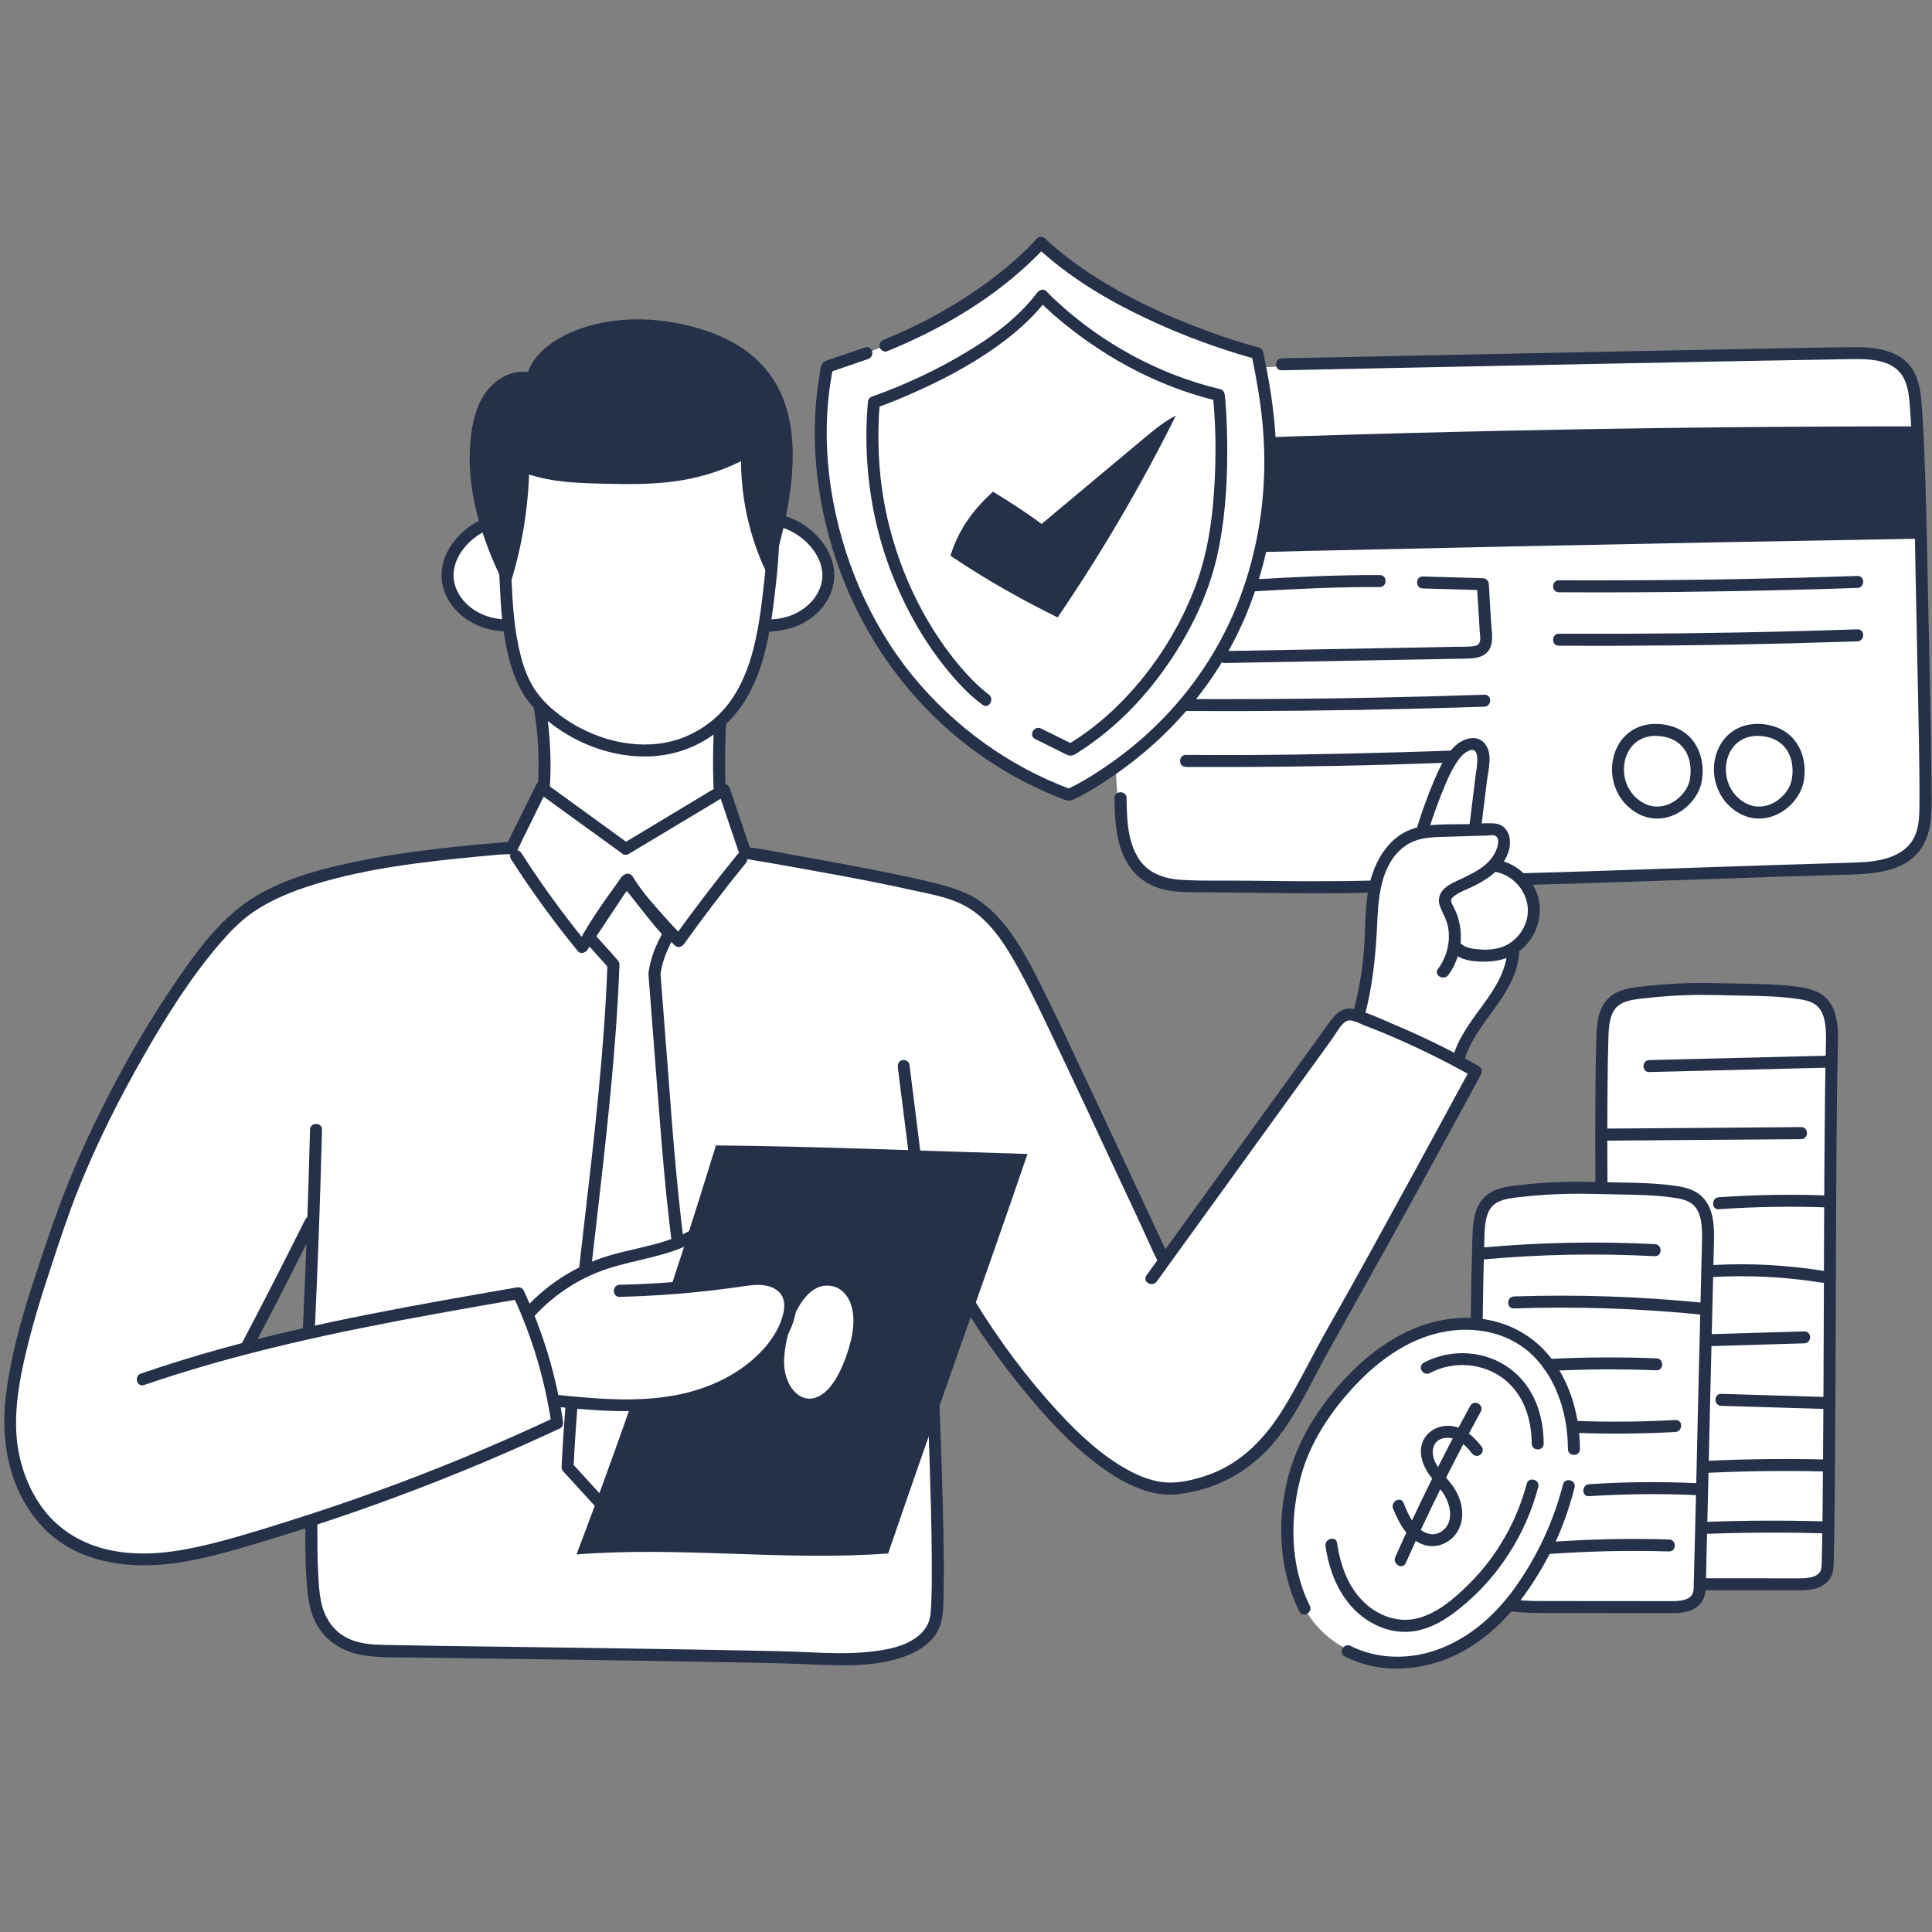 <svg xmlns="http://www.w3.org/2000/svg" xmlns:xlink="http://www.w3.org/1999/xlink" width="100" zoomAndPan="magnify" viewBox="0 0 75 75" height="100" preserveAspectRatio="xMidYMid meet" version="1.2"><rect x="0" y="0" width="75" height="75" fill="#808080" stroke="none"/><defs><clipPath id="063ec61182"><path d="M 31 9.172 L 50 9.172 L 50 31 L 31 31 Z M 31 9.172 "/></clipPath><clipPath id="26100c7634"><path d="M 31 9.172 L 50 9.172 L 50 32 L 31 32 Z M 31 9.172 "/></clipPath></defs><g id="4c480889ff"><path style=" stroke:none;fill-rule:nonzero;fill:#ffffff;fill-opacity:1;" d="M 74.746 31.156 C 74.746 31.922 74.543 32.758 73.965 33.258 C 73.441 33.719 72.684 33.766 71.988 33.793 C 70.398 33.848 68.812 33.895 67.223 33.93 C 65.781 33.965 64.336 33.988 62.895 34.012 C 57.418 34.109 51.941 34.207 46.461 34.301 C 45.723 34.312 44.922 34.309 44.336 33.859 C 43.59 33.293 43.461 32.238 43.402 31.301 C 43.191 28.062 43.059 24.816 43 21.574 C 42.984 20.836 42.973 20.102 42.969 19.367 C 42.961 18.57 42.871 17.84 42.883 17.211 C 42.895 16.574 43.012 16.047 43.43 15.664 C 44.262 14.902 45.426 14.465 46.547 14.398 C 55.02 13.902 62.953 13.707 72.152 13.707 C 72.918 13.707 74.266 13.91 74.359 15.609 C 74.375 15.922 74.395 16.238 74.406 16.551 C 74.48 18.004 74.539 19.461 74.586 20.91 C 74.703 24.422 74.746 27.891 74.746 31.156 Z M 74.746 31.156 "/><path style=" stroke:none;fill-rule:nonzero;fill:#253149;fill-opacity:1;" d="M 74.586 20.91 C 64.055 21.09 53.527 21.309 43 21.574 C 42.984 20.836 42.973 20.102 42.969 19.367 C 42.961 18.57 42.871 17.84 42.883 17.211 C 53.383 16.773 63.895 16.551 74.406 16.551 C 74.48 18.004 74.539 19.461 74.586 20.91 Z M 74.586 20.91 "/><path style=" stroke:none;fill-rule:nonzero;fill:#ffffff;fill-opacity:1;" d="M 64.375 28.336 C 62.766 28.25 62.34 30.23 63.367 31.152 C 64.398 32.07 65.672 31.207 65.832 30.285 C 65.992 29.367 65.543 28.402 64.375 28.336 Z M 64.375 28.336 "/><path style=" stroke:none;fill-rule:nonzero;fill:#253149;fill-opacity:1;" d="M 64.328 31.777 C 63.934 31.777 63.551 31.625 63.215 31.324 C 62.613 30.785 62.41 29.879 62.723 29.121 C 63.004 28.441 63.625 28.062 64.387 28.105 C 64.945 28.137 65.402 28.355 65.707 28.738 C 66.035 29.152 66.164 29.73 66.062 30.324 C 65.961 30.914 65.465 31.473 64.863 31.684 C 64.684 31.746 64.504 31.777 64.328 31.777 Z M 64.273 28.566 C 63.754 28.566 63.348 28.832 63.152 29.297 C 62.914 29.879 63.066 30.566 63.523 30.977 C 63.977 31.383 64.418 31.344 64.711 31.246 C 65.16 31.086 65.527 30.676 65.602 30.246 C 65.684 29.781 65.59 29.336 65.34 29.027 C 65.121 28.75 64.781 28.594 64.359 28.57 C 64.332 28.57 64.305 28.566 64.273 28.566 Z M 64.273 28.566 "/><path style=" stroke:none;fill-rule:nonzero;fill:#ffffff;fill-opacity:1;" d="M 68.332 28.336 C 66.723 28.25 66.297 30.23 67.328 31.152 C 68.355 32.07 69.633 31.207 69.789 30.285 C 69.949 29.367 69.504 28.402 68.332 28.336 Z M 68.332 28.336 "/><path style=" stroke:none;fill-rule:nonzero;fill:#253149;fill-opacity:1;" d="M 68.285 31.777 C 67.891 31.777 67.508 31.625 67.172 31.324 C 66.57 30.785 66.367 29.879 66.68 29.121 C 66.961 28.441 67.586 28.062 68.344 28.105 C 68.902 28.137 69.359 28.355 69.664 28.738 C 69.996 29.152 70.125 29.73 70.02 30.324 C 69.918 30.914 69.422 31.473 68.82 31.684 C 68.645 31.746 68.461 31.777 68.285 31.777 Z M 68.234 28.566 C 67.711 28.566 67.305 28.832 67.109 29.297 C 66.871 29.879 67.023 30.566 67.48 30.977 C 67.934 31.383 68.379 31.344 68.668 31.246 C 69.117 31.086 69.484 30.676 69.559 30.246 C 69.641 29.781 69.547 29.336 69.301 29.027 C 69.078 28.75 68.738 28.594 68.316 28.57 C 68.289 28.57 68.262 28.566 68.234 28.566 Z M 68.234 28.566 "/><g clip-rule="nonzero" clip-path="url(#063ec61182)"><path style=" stroke:none;fill-rule:nonzero;fill:#ffffff;fill-opacity:1;" d="M 40.41 9.426 C 40.41 9.426 37.266 12.695 32.191 14.203 C 32.191 14.203 29.809 26.727 41.719 30.801 C 41.719 30.801 51.188 27.105 48.805 13.707 C 48.805 13.707 44.555 12.891 40.41 9.426 Z M 40.41 9.426 "/></g><path style=" stroke:none;fill-rule:nonzero;fill:#253149;fill-opacity:1;" d="M 41.055 23.969 C 42.762 21.469 44.297 18.844 45.648 16.133 C 45.195 16.359 44.805 16.688 44.414 17.012 C 43.09 18.121 41.762 19.23 40.434 20.34 C 39.844 19.898 39.199 19.484 38.547 19.086 C 37.785 19.785 37.219 20.531 36.898 21.574 C 38.43 22.609 39.82 23.352 41.055 23.969 Z M 41.055 23.969 "/><path style=" stroke:none;fill-rule:nonzero;fill:#ffffff;fill-opacity:1;" d="M 66.656 38.398 C 65.648 38.371 64.633 38.418 63.625 38.543 C 63.246 38.59 62.84 38.66 62.57 38.953 C 62.254 39.297 62.219 39.824 62.203 40.305 C 62.082 44.32 62.254 56.406 62.414 60.414 C 62.422 60.629 62.434 60.855 62.555 61.023 C 62.664 61.176 62.844 61.246 63.02 61.301 C 63.676 61.496 64.375 61.496 65.059 61.496 C 66.668 61.5 68.273 61.5 69.883 61.5 C 70.27 61.5 70.746 61.438 70.895 61.051 C 70.941 60.93 70.949 60.797 70.949 60.668 C 71.059 56.645 71.008 44.555 71.113 40.535 C 71.129 39.945 71.113 39.273 70.707 38.891 C 70.453 38.652 70.102 38.586 69.766 38.539 C 68.844 38.41 67.906 38.434 66.656 38.398 Z M 66.656 38.398 "/><path style=" stroke:none;fill-rule:nonzero;fill:#253149;fill-opacity:1;" d="M 69.895 61.734 C 69.891 61.734 69.887 61.734 69.883 61.734 L 65.059 61.73 C 64.363 61.73 63.645 61.73 62.949 61.523 C 62.758 61.465 62.52 61.375 62.363 61.16 C 62.199 60.93 62.188 60.637 62.18 60.422 C 62.016 56.34 61.848 44.238 61.969 40.297 C 61.984 39.754 62.031 39.191 62.398 38.797 C 62.723 38.445 63.188 38.363 63.598 38.312 C 64.613 38.188 65.645 38.137 66.664 38.168 C 66.98 38.176 67.281 38.18 67.562 38.184 C 68.387 38.199 69.098 38.211 69.797 38.309 C 70.156 38.359 70.562 38.438 70.863 38.719 C 71.34 39.168 71.363 39.895 71.348 40.539 C 71.293 42.547 71.277 46.641 71.266 50.602 C 71.25 54.562 71.234 58.66 71.184 60.672 C 71.18 60.809 71.176 60.977 71.113 61.133 C 70.887 61.723 70.152 61.734 69.895 61.734 Z M 66.102 38.621 C 65.285 38.621 64.465 38.676 63.656 38.773 C 63.312 38.816 62.961 38.879 62.742 39.113 C 62.484 39.391 62.449 39.855 62.438 40.312 C 62.316 44.246 62.484 56.328 62.645 60.402 C 62.652 60.605 62.664 60.777 62.746 60.887 C 62.816 60.984 62.957 61.035 63.086 61.074 C 63.715 61.262 64.398 61.262 65.059 61.266 L 69.883 61.27 C 70.34 61.27 70.602 61.168 70.68 60.965 C 70.711 60.879 70.715 60.77 70.719 60.66 C 70.77 58.652 70.785 54.559 70.801 50.598 C 70.812 46.637 70.828 42.539 70.883 40.527 C 70.895 39.98 70.883 39.371 70.547 39.059 C 70.344 38.867 70.035 38.812 69.734 38.77 C 69.059 38.676 68.363 38.66 67.555 38.648 C 67.273 38.645 66.973 38.637 66.648 38.629 C 66.469 38.625 66.285 38.621 66.102 38.621 Z M 66.102 38.621 "/><path style=" stroke:none;fill-rule:nonzero;fill:#ffffff;fill-opacity:1;" d="M 61.848 46.113 C 60.836 46.086 59.824 46.133 58.816 46.258 C 58.438 46.305 58.031 46.379 57.758 46.672 C 57.441 47.012 57.406 47.543 57.391 48.02 C 57.27 52.035 57.289 57.293 57.445 61.301 C 57.453 61.516 57.469 61.742 57.59 61.91 C 57.699 62.062 57.879 62.137 58.051 62.188 C 58.711 62.383 59.406 62.387 60.094 62.387 C 61.699 62.387 63.309 62.387 64.918 62.391 C 65.301 62.391 65.781 62.328 65.93 61.938 C 65.977 61.816 65.98 61.684 65.984 61.555 C 66.09 57.531 66.199 52.27 66.305 48.25 C 66.32 47.66 66.305 46.988 65.895 46.605 C 65.641 46.367 65.289 46.301 64.953 46.254 C 64.031 46.125 63.094 46.148 61.848 46.113 Z M 61.848 46.113 "/><path style=" stroke:none;fill-rule:nonzero;fill:#253149;fill-opacity:1;" d="M 64.93 62.621 C 64.926 62.621 64.922 62.621 64.918 62.621 L 60.094 62.617 C 59.398 62.617 58.68 62.617 57.984 62.41 C 57.793 62.352 57.555 62.262 57.398 62.047 C 57.234 61.816 57.223 61.523 57.215 61.309 C 57.055 57.324 57.035 52.105 57.16 48.016 C 57.176 47.473 57.223 46.91 57.586 46.516 C 57.914 46.164 58.379 46.078 58.789 46.027 C 59.801 45.902 60.836 45.855 61.852 45.883 C 62.172 45.891 62.469 45.898 62.754 45.902 C 63.574 45.914 64.285 45.93 64.988 46.027 C 65.344 46.074 65.75 46.152 66.055 46.438 C 66.531 46.883 66.555 47.609 66.535 48.258 C 66.484 50.266 66.43 52.625 66.375 54.906 C 66.324 57.191 66.27 59.547 66.219 61.559 C 66.215 61.695 66.211 61.859 66.148 62.02 C 65.922 62.609 65.191 62.621 64.93 62.621 Z M 61.289 46.34 C 60.473 46.34 59.652 46.391 58.844 46.488 C 58.5 46.531 58.148 46.594 57.926 46.828 C 57.672 47.105 57.637 47.574 57.625 48.027 C 57.5 52.109 57.52 57.316 57.676 61.293 C 57.684 61.492 57.699 61.664 57.777 61.773 C 57.848 61.871 57.988 61.926 58.117 61.965 C 58.746 62.152 59.43 62.152 60.09 62.152 L 64.914 62.156 C 64.918 62.156 64.918 62.156 64.918 62.156 C 65.375 62.156 65.633 62.059 65.711 61.852 C 65.746 61.77 65.75 61.656 65.75 61.547 C 65.805 59.539 65.859 57.18 65.91 54.895 C 65.965 52.613 66.02 50.254 66.07 48.242 C 66.086 47.699 66.074 47.09 65.738 46.777 C 65.531 46.586 65.223 46.527 64.922 46.488 C 64.25 46.391 63.551 46.379 62.746 46.367 C 62.461 46.359 62.16 46.355 61.84 46.348 C 61.656 46.344 61.473 46.34 61.289 46.34 Z M 61.289 46.34 "/><path style=" stroke:none;fill-rule:nonzero;fill:#ffffff;fill-opacity:1;" d="M 21.75 20.047 C 20.789 20.004 19.785 19.965 18.895 20.332 C 18 20.703 17.254 21.605 17.391 22.562 C 17.492 23.277 18.074 23.863 18.754 24.113 C 19.43 24.359 20.188 24.316 20.887 24.141 C 21.398 24.012 21.902 23.812 22.305 23.473 C 22.707 23.133 22.996 22.637 23.004 22.109 C 23.008 21.891 22.965 21.668 22.895 21.461 C 22.73 20.941 22.43 20.469 21.75 20.047 Z M 21.75 20.047 "/><path style=" stroke:none;fill-rule:nonzero;fill:#253149;fill-opacity:1;" d="M 19.789 24.52 C 19.387 24.52 19.016 24.457 18.676 24.332 C 17.863 24.031 17.27 23.352 17.16 22.594 C 17.004 21.48 17.867 20.508 18.805 20.117 C 19.762 19.723 20.824 19.773 21.762 19.816 C 21.801 19.816 21.84 19.828 21.875 19.852 C 22.52 20.25 22.906 20.723 23.117 21.387 C 23.203 21.648 23.242 21.887 23.238 22.109 C 23.23 22.672 22.945 23.234 22.457 23.648 C 22.074 23.969 21.582 24.203 20.945 24.363 C 20.539 24.469 20.152 24.52 19.789 24.52 Z M 20.82 20.25 C 20.195 20.25 19.559 20.312 18.984 20.547 C 18.23 20.859 17.496 21.66 17.621 22.527 C 17.707 23.117 18.184 23.652 18.836 23.895 C 19.395 24.098 20.066 24.105 20.836 23.914 C 21.398 23.773 21.832 23.57 22.156 23.293 C 22.535 22.973 22.77 22.527 22.773 22.105 C 22.777 21.934 22.746 21.742 22.676 21.527 C 22.504 20.996 22.195 20.609 21.68 20.277 C 21.402 20.266 21.113 20.25 20.82 20.25 Z M 20.82 20.25 "/><path style=" stroke:none;fill-rule:nonzero;fill:#ffffff;fill-opacity:1;" d="M 27.777 20.047 C 28.742 20.004 29.742 19.965 30.637 20.332 C 31.527 20.703 32.277 21.605 32.141 22.562 C 32.035 23.277 31.453 23.863 30.777 24.113 C 30.098 24.359 29.344 24.316 28.641 24.141 C 28.129 24.012 27.625 23.812 27.223 23.473 C 26.82 23.133 26.531 22.637 26.523 22.109 C 26.52 21.891 26.566 21.668 26.633 21.461 C 26.801 20.941 27.102 20.469 27.777 20.047 Z M 27.777 20.047 "/><path style=" stroke:none;fill-rule:nonzero;fill:#253149;fill-opacity:1;" d="M 29.738 24.52 C 29.375 24.52 28.992 24.469 28.582 24.367 C 27.949 24.207 27.457 23.973 27.074 23.648 C 26.586 23.234 26.301 22.676 26.293 22.113 C 26.289 21.891 26.328 21.652 26.414 21.387 C 26.625 20.727 27.008 20.25 27.656 19.852 C 27.691 19.832 27.727 19.82 27.766 19.816 C 28.703 19.773 29.77 19.723 30.723 20.121 C 31.66 20.508 32.527 21.484 32.367 22.598 C 32.262 23.355 31.668 24.035 30.855 24.332 C 30.516 24.453 30.141 24.52 29.738 24.52 Z M 27.852 20.277 C 27.336 20.609 27.027 20.996 26.855 21.527 C 26.789 21.746 26.754 21.934 26.758 22.105 C 26.762 22.527 26.996 22.973 27.375 23.293 C 27.699 23.57 28.133 23.773 28.695 23.914 C 29.465 24.105 30.137 24.098 30.695 23.895 C 31.348 23.652 31.824 23.117 31.91 22.527 C 32.035 21.66 31.301 20.859 30.547 20.547 C 29.707 20.199 28.727 20.234 27.852 20.277 Z M 27.852 20.277 "/><path style=" stroke:none;fill-rule:nonzero;fill:#ffffff;fill-opacity:1;" d="M 29.711 37.66 C 29.691 38.203 29.395 38.711 28.988 39.074 C 28.582 39.438 28.074 39.672 27.562 39.855 C 26.113 40.379 24.547 40.555 23.02 40.371 C 21.254 40.156 19.453 39.371 18.414 37.66 C 19.613 36.227 20.406 34.477 20.812 32.652 C 21.102 31.367 21.199 30.043 21.105 28.723 C 21.066 28.172 20.996 27.617 20.887 27.066 C 23.004 26.066 25.48 25.855 27.738 26.48 C 27.812 26.5 27.891 26.523 27.941 26.578 C 28.023 26.668 28.023 26.801 28.016 26.918 C 27.938 28.262 27.863 29.609 27.957 30.945 C 27.957 30.957 27.961 30.965 27.961 30.973 C 28.09 32.754 28.535 34.512 29.262 36.145 C 29.477 36.629 29.723 37.125 29.711 37.66 Z M 29.711 37.66 "/><path style=" stroke:none;fill-rule:nonzero;fill:#253149;fill-opacity:1;" d="M 24.203 40.676 C 23.797 40.676 23.395 40.648 22.992 40.602 C 20.859 40.34 19.16 39.34 18.215 37.781 C 18.164 37.695 18.172 37.586 18.234 37.512 C 19.355 36.172 20.164 34.477 20.586 32.602 C 20.867 31.336 20.965 30.035 20.875 28.742 C 20.836 28.191 20.762 27.645 20.656 27.113 C 20.637 27.012 20.691 26.906 20.785 26.859 C 22.945 25.84 25.5 25.621 27.801 26.258 C 27.902 26.285 28.016 26.324 28.109 26.418 C 28.27 26.59 28.254 26.816 28.25 26.934 C 28.172 28.242 28.094 29.594 28.191 30.934 C 28.191 30.938 28.191 30.945 28.191 30.949 C 28.191 30.953 28.191 30.961 28.191 30.965 C 28.32 32.727 28.754 34.438 29.473 36.051 L 29.523 36.164 C 29.738 36.637 29.957 37.125 29.941 37.668 C 29.926 38.234 29.633 38.812 29.141 39.25 C 28.668 39.672 28.09 39.914 27.641 40.078 C 26.539 40.473 25.371 40.676 24.203 40.676 Z M 18.699 37.68 C 19.586 39.035 21.125 39.906 23.047 40.141 C 24.535 40.32 26.066 40.148 27.48 39.637 C 28.09 39.414 28.508 39.188 28.832 38.902 C 29.227 38.547 29.465 38.09 29.477 37.652 C 29.488 37.215 29.289 36.777 29.098 36.355 L 29.047 36.238 C 28.305 34.574 27.859 32.809 27.727 30.992 C 27.727 30.984 27.727 30.98 27.727 30.973 C 27.727 30.969 27.723 30.965 27.723 30.957 C 27.629 29.594 27.707 28.227 27.781 26.906 C 27.789 26.773 27.777 26.742 27.773 26.738 C 27.766 26.73 27.73 26.719 27.676 26.703 C 25.539 26.113 23.172 26.293 21.148 27.203 C 21.238 27.695 21.301 28.199 21.336 28.707 C 21.434 30.051 21.332 31.395 21.039 32.703 C 20.617 34.59 19.812 36.305 18.699 37.68 Z M 18.699 37.68 "/><path style=" stroke:none;fill-rule:nonzero;fill:#ffffff;fill-opacity:1;" d="M 19.559 17.867 C 19.535 19.43 19.559 20.996 19.629 22.559 C 19.672 23.543 19.734 24.531 19.98 25.488 C 20.109 25.98 20.285 26.465 20.562 26.891 C 20.875 27.363 21.297 27.746 21.758 28.066 C 23.117 29.02 24.918 29.445 26.484 28.895 C 27.168 28.652 27.789 28.238 28.273 27.695 C 29.348 26.477 29.641 24.777 29.836 23.168 C 30.059 21.316 30.199 19.391 29.582 17.637 C 29.477 17.344 29.352 17.059 29.18 16.805 C 28.809 16.246 28.227 15.855 27.602 15.625 C 26.285 15.141 24.824 15.328 23.438 15.551 C 22.629 15.68 21.805 15.82 21.066 16.184 C 20.328 16.539 19.57 17.145 19.559 17.867 Z M 19.559 17.867 "/><path style=" stroke:none;fill-rule:nonzero;fill:#253149;fill-opacity:1;" d="M 25.02 29.367 C 23.871 29.367 22.66 28.984 21.625 28.258 C 21.074 27.875 20.664 27.469 20.367 27.02 C 20.109 26.621 19.906 26.141 19.754 25.543 C 19.5 24.559 19.438 23.531 19.395 22.566 C 19.324 21.008 19.301 19.426 19.324 17.863 C 19.34 16.867 20.477 16.207 20.965 15.969 C 21.707 15.605 22.508 15.461 23.402 15.316 C 24.887 15.078 26.332 14.906 27.68 15.406 C 28.191 15.594 28.902 15.965 29.375 16.672 C 29.535 16.91 29.672 17.191 29.797 17.555 C 30.449 19.398 30.273 21.434 30.062 23.191 C 29.871 24.773 29.574 26.566 28.441 27.844 C 27.934 28.418 27.281 28.859 26.559 29.113 C 26.078 29.281 25.555 29.367 25.02 29.367 Z M 19.793 17.871 C 19.766 19.422 19.789 20.996 19.859 22.547 C 19.902 23.488 19.965 24.484 20.207 25.426 C 20.344 25.973 20.527 26.41 20.758 26.762 C 21.02 27.16 21.391 27.527 21.891 27.875 C 23.293 28.855 25.023 29.16 26.406 28.676 C 27.055 28.445 27.641 28.055 28.098 27.539 C 29.137 26.359 29.422 24.648 29.602 23.137 C 29.809 21.43 29.98 19.461 29.359 17.711 C 29.246 17.387 29.129 17.137 28.988 16.93 C 28.586 16.328 27.969 16.008 27.52 15.844 C 26.277 15.383 24.898 15.551 23.477 15.777 C 22.621 15.914 21.855 16.055 21.168 16.391 C 20.848 16.543 19.805 17.113 19.793 17.871 Z M 19.793 17.871 "/><path style=" stroke:none;fill-rule:nonzero;fill:#253149;fill-opacity:1;" d="M 20.496 14.445 C 19.895 14.355 19.289 14.68 18.914 15.16 C 18.539 15.637 18.371 16.246 18.293 16.848 C 18.152 17.902 18.266 18.98 18.535 20.008 C 18.805 21.039 19.227 22.023 19.707 22.973 C 20.211 21.504 20.48 19.957 20.539 18.418 C 21.461 18.723 22.449 18.754 23.422 18.777 C 24.32 18.797 25.227 18.812 26.121 18.695 C 27.016 18.582 27.902 18.332 28.766 17.906 C 28.773 19.488 29.156 21.066 29.875 22.473 C 31.004 18.781 31.844 14.316 27.395 12.836 C 23.953 11.695 20.973 12.973 20.496 14.445 Z M 20.496 14.445 "/><path style=" stroke:none;fill-rule:nonzero;fill:#ffffff;fill-opacity:1;" d="M 52.344 40.773 C 52.812 39.719 53.086 38.586 53.152 37.434 C 53.207 36.426 53.105 35.402 53.332 34.418 C 53.555 33.43 54.207 32.453 55.238 32.277 C 55.562 31.355 55.891 30.43 56.324 29.555 C 56.406 29.387 56.496 29.219 56.633 29.09 C 56.77 28.965 56.965 28.879 57.145 28.922 C 57.348 28.969 57.492 29.152 57.551 29.352 C 57.605 29.551 57.586 29.762 57.57 29.969 C 57.496 30.727 57.398 31.48 57.262 32.277 C 57.5 32.184 57.766 32.152 58.02 32.195 C 58.168 32.219 58.32 32.273 58.41 32.395 C 58.555 32.598 58.453 32.875 58.34 33.098 C 58.246 33.289 58.145 33.48 58.062 33.656 C 58.777 33.703 59.426 34.254 59.594 34.949 C 59.758 35.645 59.43 36.43 58.793 36.789 C 58.906 37.359 58.539 37.906 58.211 38.391 C 57.609 39.273 57.066 40.203 56.594 41.16 C 56.344 41.66 56.055 42.223 55.52 42.383 C 55.047 42.52 54.555 42.289 54.117 42.066 C 53.48 41.738 52.812 41.383 52.344 40.773 Z M 52.344 40.773 "/><path style=" stroke:none;fill-rule:nonzero;fill:#ffffff;fill-opacity:1;" d="M 52.172 39.461 C 51.094 40.789 45.172 48.891 45.172 48.891 C 41.43 41.07 39.449 35.59 37.246 34.805 C 35.047 34.016 28.934 33.102 28.934 33.102 L 28.105 30.656 L 24.293 32.949 L 21.02 30.574 L 19.871 32.902 C 11.617 33.625 9.387 34.43 7.09 38.129 C 4.793 41.832 0.883 49.141 0.441 54.387 C 0 59.633 3.691 61.227 7.559 60.406 C 8.633 60.176 10.191 59.711 11.879 59.156 L 11.879 59.211 C 11.879 63.375 12.938 64.027 15.004 64.098 C 17.066 64.172 20.742 64.371 26.316 64.371 C 31.887 64.371 36.344 64.605 36.344 62.746 C 36.344 60.883 36.133 48.535 36.133 48.535 C 36.133 48.535 39.113 52.746 41.332 55.25 C 43.551 57.754 47.203 59.285 49.84 54.953 C 52.48 50.617 57.133 41.711 57.133 41.711 C 54.266 39.488 52.172 39.461 52.172 39.461 Z M 9.574 52.324 L 12.094 47.48 C 12.094 47.48 12.039 49.398 11.984 51.828 Z M 9.574 52.324 "/><path style=" stroke:none;fill-rule:nonzero;fill:#ffffff;fill-opacity:1;" d="M 27.566 56.523 C 27.012 53.184 26.457 49.844 26.109 46.48 C 25.961 45.047 25.852 43.613 25.742 42.18 C 25.629 40.715 25.516 39.254 25.402 37.793 C 25.5 37.125 25.738 36.672 25.977 36.223 C 25.695 35.934 25.477 35.656 25.258 35.379 C 24.941 34.98 24.625 34.582 24.359 34.148 C 23.844 34.809 23.312 35.566 22.848 36.355 C 23.16 36.719 23.496 37.07 23.809 37.438 C 23.57 43.922 22.352 50.332 22.027 56.957 C 22.926 57.941 23.824 58.926 24.723 59.906 C 25.688 58.945 26.59 57.922 27.566 56.523 Z M 27.566 56.523 "/><path style=" stroke:none;fill-rule:nonzero;fill:#253149;fill-opacity:1;" d="M 24.727 60.141 C 24.727 60.141 24.723 60.141 24.723 60.141 C 24.66 60.137 24.598 60.109 24.555 60.062 L 21.859 57.113 C 21.82 57.07 21.797 57.008 21.801 56.949 C 21.957 53.742 22.324 50.547 22.684 47.457 C 23.062 44.203 23.453 40.836 23.578 37.523 C 23.434 37.352 23.277 37.184 23.129 37.02 C 22.977 36.852 22.824 36.68 22.672 36.508 C 22.609 36.43 22.598 36.324 22.648 36.238 C 23.086 35.5 23.617 34.727 24.184 34.004 C 24.23 33.945 24.305 33.914 24.379 33.918 C 24.457 33.922 24.523 33.965 24.562 34.027 C 24.82 34.449 25.137 34.852 25.441 35.238 C 25.656 35.504 25.875 35.781 26.148 36.059 C 26.219 36.133 26.234 36.242 26.188 36.332 C 25.953 36.77 25.734 37.188 25.641 37.805 L 25.977 42.164 C 26.082 43.578 26.195 45.031 26.344 46.457 C 26.691 49.816 27.254 53.207 27.797 56.488 C 27.805 56.547 27.793 56.609 27.758 56.66 C 26.887 57.91 26 58.965 24.895 60.074 C 24.848 60.113 24.789 60.141 24.727 60.141 Z M 22.27 56.871 L 24.734 59.57 C 25.723 58.566 26.527 57.598 27.32 56.469 C 26.781 53.211 26.227 49.844 25.879 46.504 C 25.734 45.07 25.621 43.613 25.512 42.203 L 25.172 37.809 C 25.172 37.793 25.172 37.777 25.176 37.758 C 25.266 37.125 25.477 36.68 25.695 36.262 C 25.461 36.008 25.266 35.762 25.074 35.523 C 24.828 35.211 24.574 34.891 24.348 34.551 C 23.906 35.133 23.492 35.742 23.137 36.328 C 23.246 36.457 23.359 36.582 23.473 36.707 C 23.645 36.895 23.82 37.09 23.992 37.289 C 24.027 37.332 24.047 37.391 24.047 37.449 C 23.922 40.812 23.527 44.219 23.148 47.512 C 22.793 50.562 22.426 53.715 22.27 56.871 Z M 22.27 56.871 "/><path style=" stroke:none;fill-rule:nonzero;fill:#ffffff;fill-opacity:1;" d="M 28.211 47.207 C 27.539 47.902 26.664 48.398 25.723 48.609 C 25.012 48.77 24.27 48.777 23.574 48.988 C 23.188 49.109 22.82 49.289 22.469 49.488 C 21.75 49.898 21.078 50.387 20.492 51 C 20.641 51.898 21.414 54.059 21.516 54.41 C 23.84 54.387 26.238 54.262 28.336 53.262 C 29.254 52.82 30.121 52.199 30.652 51.328 C 31.188 50.457 31.34 49.312 30.867 48.41 C 30.395 47.508 29.227 46.965 28.211 47.207 Z M 28.211 47.207 "/><path style=" stroke:none;fill-rule:nonzero;fill:#253149;fill-opacity:1;" d="M 34.477 60.305 C 30.453 60.605 26.398 60.023 22.379 60.344 C 24.359 55.148 26.145 49.828 27.793 44.465 C 31.703 44.5 35.945 44.684 39.887 44.797 C 38.094 50.035 36.406 54.676 34.477 60.305 Z M 34.477 60.305 "/><path style=" stroke:none;fill-rule:nonzero;fill:#ffffff;fill-opacity:1;" d="M 32.379 49.945 C 31.227 49.617 30.52 51.434 30.441 52.723 C 30.348 54.207 31.785 55.25 32.73 52.957 C 33.59 50.871 32.863 50.082 32.379 49.945 Z M 32.379 49.945 "/><path style=" stroke:none;fill-rule:nonzero;fill:#ffffff;fill-opacity:1;" d="M 25.105 50.113 C 26.352 50.148 27.598 50.066 28.824 49.859 C 29.113 49.812 29.406 49.758 29.699 49.777 C 29.992 49.801 30.293 49.906 30.48 50.133 C 30.746 50.453 30.73 50.922 30.617 51.32 C 30.359 52.195 29.691 52.91 28.906 53.379 C 28.125 53.848 27.227 54.09 26.328 54.258 C 24.742 54.555 23.125 54.555 21.516 54.414 C 21.766 53.793 22.004 53.246 22.406 52.707 C 23.184 51.664 24.449 51.055 25.105 50.113 Z M 25.105 50.113 "/><path style=" stroke:none;fill-rule:nonzero;fill:#253149;fill-opacity:1;" d="M 19.836 33.348 C 20.633 34.59 21.5 35.785 22.434 36.926 C 22.535 37.051 22.727 36.988 22.801 36.875 C 23.371 36.016 23.941 35.156 24.512 34.301 C 24.391 34.316 24.27 34.332 24.145 34.352 C 24.789 35.168 25.469 35.949 26.188 36.695 C 26.301 36.816 26.473 36.762 26.555 36.645 C 27.32 35.574 28.121 34.527 28.953 33.504 C 29.141 33.273 28.809 32.945 28.621 33.176 C 27.762 34.23 26.938 35.309 26.148 36.414 C 26.273 36.398 26.395 36.379 26.516 36.363 C 25.797 35.617 25.113 34.832 24.473 34.016 C 24.375 33.891 24.18 33.957 24.109 34.066 C 23.535 34.926 22.965 35.785 22.395 36.641 C 22.52 36.625 22.641 36.609 22.762 36.59 C 21.855 35.484 21.012 34.32 20.238 33.113 C 20.078 32.863 19.672 33.098 19.836 33.348 Z M 19.836 33.348 "/><path style=" stroke:none;fill-rule:nonzero;fill:#253149;fill-opacity:1;" d="M 5.594 53.766 C 9.281 52.5 13.102 51.695 16.934 51 C 18.016 50.801 19.098 50.613 20.184 50.426 C 20.098 50.391 20.008 50.352 19.922 50.316 C 20.66 51.895 21.156 53.574 21.41 55.297 C 21.445 55.211 21.48 55.125 21.516 55.035 C 19.262 56.09 16.961 57.047 14.617 57.895 C 13.477 58.309 12.328 58.695 11.172 59.059 C 9.988 59.43 8.793 59.809 7.578 60.07 C 6.426 60.316 5.223 60.422 4.066 60.129 C 3.047 59.871 2.156 59.293 1.562 58.418 C 1 57.598 0.684 56.602 0.633 55.609 C 0.578 54.59 0.758 53.562 0.992 52.574 C 1.262 51.41 1.621 50.266 1.996 49.133 C 2.324 48.137 2.652 47.137 3.043 46.16 C 3.758 44.379 4.625 42.652 5.578 40.988 C 6.441 39.477 7.379 37.977 8.512 36.652 C 8.906 36.195 9.328 35.75 9.828 35.406 C 10.559 34.91 11.391 34.582 12.23 34.324 C 14.285 33.699 16.445 33.453 18.57 33.25 C 18.852 33.223 19.133 33.199 19.414 33.172 C 19.613 33.156 19.945 33.203 20.074 33.016 C 20.152 32.898 20.203 32.75 20.266 32.625 C 20.527 32.098 20.789 31.57 21.047 31.039 C 21.105 30.922 21.164 30.809 21.223 30.691 C 21.117 30.719 21.012 30.746 20.902 30.777 C 21.855 31.473 22.812 32.164 23.77 32.855 C 23.906 32.957 24.039 33.055 24.176 33.152 C 24.238 33.199 24.344 33.191 24.406 33.152 C 25.523 32.484 26.633 31.812 27.75 31.145 C 27.906 31.051 28.062 30.953 28.219 30.859 C 28.105 30.812 27.992 30.766 27.879 30.719 C 28.156 31.531 28.43 32.348 28.707 33.164 C 28.73 33.238 28.785 33.316 28.871 33.328 C 30.098 33.531 31.324 33.75 32.547 33.977 C 33.48 34.152 34.418 34.332 35.344 34.539 C 35.977 34.68 36.66 34.793 37.254 35.062 C 38.363 35.559 39.043 36.688 39.602 37.715 C 40.051 38.535 40.453 39.387 40.855 40.23 C 41.672 41.941 42.473 43.66 43.273 45.379 C 43.637 46.152 44 46.926 44.359 47.703 C 44.551 48.117 44.73 48.543 44.941 48.953 C 44.949 48.969 44.957 48.992 44.965 49.008 C 45.094 49.281 45.496 49.047 45.371 48.777 C 44.898 47.762 44.426 46.75 43.953 45.738 C 43.129 43.969 42.301 42.199 41.465 40.434 C 41.125 39.715 40.785 38.992 40.426 38.281 C 39.852 37.141 39.215 35.887 38.18 35.086 C 37.57 34.613 36.863 34.422 36.133 34.242 C 35.234 34.027 34.332 33.848 33.426 33.672 C 32.512 33.496 31.598 33.332 30.68 33.168 C 30.148 33.074 29.609 32.953 29.074 32.895 C 29.047 32.891 29.02 32.887 28.992 32.879 C 29.047 32.938 29.105 32.992 29.156 33.047 C 28.883 32.23 28.605 31.414 28.332 30.602 C 28.285 30.461 28.125 30.375 27.988 30.457 C 26.875 31.129 25.762 31.797 24.648 32.469 C 24.492 32.562 24.332 32.656 24.176 32.75 C 24.254 32.75 24.332 32.75 24.406 32.75 C 23.453 32.059 22.496 31.363 21.543 30.672 C 21.406 30.574 21.27 30.477 21.133 30.375 C 21.035 30.305 20.867 30.359 20.816 30.461 C 20.434 31.238 20.051 32.012 19.664 32.789 C 19.734 32.75 19.801 32.711 19.871 32.672 C 17.836 32.84 15.793 33.035 13.793 33.453 C 12.203 33.785 10.492 34.246 9.207 35.297 C 8.18 36.137 7.379 37.289 6.645 38.379 C 5.645 39.863 4.762 41.422 3.961 43.02 C 3.176 44.582 2.5 46.188 1.938 47.84 C 1.238 49.906 0.492 52.008 0.227 54.184 C 0.008 55.973 0.363 57.879 1.621 59.238 C 3.062 60.797 5.305 60.965 7.277 60.605 C 8.402 60.398 9.504 60.055 10.602 59.723 C 11.691 59.391 12.781 59.035 13.859 58.66 C 16.008 57.906 18.129 57.07 20.211 56.145 C 20.723 55.918 21.238 55.684 21.75 55.445 C 21.848 55.398 21.871 55.277 21.855 55.184 C 21.598 53.418 21.078 51.703 20.324 50.086 C 20.277 49.988 20.16 49.961 20.062 49.977 C 16.227 50.645 12.379 51.309 8.617 52.348 C 7.559 52.641 6.512 52.965 5.473 53.32 C 5.191 53.414 5.309 53.863 5.594 53.766 Z M 5.594 53.766 "/><path style=" stroke:none;fill-rule:nonzero;fill:#253149;fill-opacity:1;" d="M 9.824 52.32 C 10.652 50.746 11.461 49.164 12.25 47.574 C 12.387 47.305 11.98 47.074 11.848 47.344 C 11.055 48.934 10.246 50.516 9.418 52.09 C 9.281 52.355 9.684 52.586 9.824 52.32 Z M 9.824 52.32 "/><path style=" stroke:none;fill-rule:nonzero;fill:#253149;fill-opacity:1;" d="M 12.223 51.57 C 12.344 49 12.434 46.43 12.5 43.859 C 12.508 43.559 12.043 43.555 12.035 43.855 C 11.969 46.426 11.879 48.996 11.758 51.566 C 11.746 51.871 12.211 51.871 12.223 51.57 Z M 12.223 51.57 "/><path style=" stroke:none;fill-rule:nonzero;fill:#253149;fill-opacity:1;" d="M 11.855 59.238 C 11.855 59.875 11.848 60.516 11.887 61.148 C 11.926 61.746 11.965 62.398 12.23 62.941 C 12.617 63.734 13.352 64.16 14.207 64.273 C 14.875 64.363 15.57 64.336 16.242 64.348 C 17.402 64.363 18.562 64.379 19.723 64.395 C 21.168 64.414 22.613 64.438 24.062 64.457 C 25.43 64.477 26.801 64.5 28.172 64.527 C 29.125 64.543 30.082 64.559 31.035 64.594 C 32.379 64.641 33.793 64.77 35.086 64.316 C 35.75 64.082 36.383 63.652 36.547 62.926 C 36.641 62.504 36.625 62.043 36.633 61.617 C 36.652 60.258 36.613 58.895 36.574 57.535 C 36.543 56.496 36.508 55.453 36.465 54.414 C 36.465 54.359 36.461 54.305 36.461 54.25 C 36.449 53.949 35.98 53.945 35.996 54.246 C 36.027 54.977 36.051 55.707 36.078 56.441 C 36.121 57.809 36.164 59.18 36.172 60.547 C 36.176 61.098 36.176 61.648 36.152 62.199 C 36.145 62.371 36.137 62.543 36.117 62.711 C 36.125 62.645 36.109 62.742 36.105 62.762 C 36.098 62.801 36.09 62.84 36.078 62.879 C 36.059 62.953 36.031 63.023 35.996 63.09 C 35.926 63.223 35.832 63.34 35.723 63.441 C 35.188 63.938 34.344 64.066 33.645 64.133 C 32.898 64.203 32.148 64.176 31.398 64.141 C 30.609 64.102 29.816 64.09 29.027 64.074 C 27.754 64.047 26.48 64.027 25.211 64.008 C 23.785 63.984 22.355 63.965 20.93 63.945 C 19.68 63.93 18.43 63.91 17.18 63.895 C 16.418 63.883 15.656 63.871 14.898 63.855 C 14.441 63.844 13.973 63.812 13.551 63.621 C 13.172 63.453 12.883 63.168 12.688 62.805 C 12.406 62.293 12.383 61.648 12.352 61.074 C 12.316 60.465 12.324 59.852 12.32 59.238 C 12.32 58.941 11.852 58.941 11.855 59.238 Z M 11.855 59.238 "/><path style=" stroke:none;fill-rule:nonzero;fill:#253149;fill-opacity:1;" d="M 24.055 50.344 C 25.328 50.312 26.598 50.223 27.859 50.066 C 28.156 50.031 28.453 49.992 28.75 49.949 C 29.074 49.902 29.41 49.844 29.734 49.906 C 29.957 49.949 30.184 50.055 30.32 50.246 C 30.473 50.465 30.465 50.75 30.406 50.996 C 30.184 51.922 29.414 52.711 28.645 53.215 C 27.781 53.781 26.797 54.098 25.777 54.234 C 24.398 54.418 22.996 54.289 21.617 54.148 C 21.32 54.121 21.32 54.586 21.613 54.613 C 24.039 54.859 26.68 55.031 28.824 53.652 C 29.699 53.09 30.516 52.25 30.82 51.238 C 30.977 50.719 30.934 50.117 30.488 49.754 C 29.988 49.348 29.34 49.395 28.742 49.48 C 27.188 49.703 25.629 49.84 24.055 49.875 C 23.758 49.883 23.754 50.348 24.055 50.344 Z M 24.055 50.344 "/><path style=" stroke:none;fill-rule:nonzero;fill:#253149;fill-opacity:1;" d="M 20.777 51.055 C 21.551 50.227 22.523 49.594 23.602 49.246 C 24.73 48.879 25.941 48.773 26.996 48.188 C 27.258 48.043 27.023 47.641 26.762 47.785 C 25.691 48.379 24.438 48.453 23.301 48.855 C 22.211 49.242 21.23 49.883 20.445 50.727 C 20.238 50.945 20.57 51.273 20.777 51.055 Z M 20.777 51.055 "/><path style=" stroke:none;fill-rule:nonzero;fill:#253149;fill-opacity:1;" d="M 34.855 41.441 C 34.996 42.574 35.141 43.707 35.281 44.84 C 35.297 44.965 35.457 45.035 35.566 45.008 C 35.703 44.973 35.75 44.848 35.73 44.723 C 35.59 43.59 35.445 42.457 35.305 41.324 C 35.289 41.199 35.129 41.129 35.02 41.156 C 34.887 41.191 34.84 41.316 34.855 41.441 Z M 34.855 41.441 "/><path style=" stroke:none;fill-rule:nonzero;fill:#253149;fill-opacity:1;" d="M 44.906 49.746 C 46.316 47.797 47.727 45.848 49.133 43.898 C 49.828 42.938 50.527 41.973 51.223 41.008 C 51.387 40.777 51.555 40.547 51.723 40.316 C 51.871 40.109 52.023 39.797 52.246 39.652 C 52.441 39.527 52.777 39.734 52.969 39.809 C 53.242 39.914 53.52 40.02 53.789 40.133 C 54.949 40.621 56.082 41.176 57.176 41.793 C 57.148 41.688 57.117 41.582 57.09 41.473 C 56.359 42.82 55.629 44.164 54.895 45.508 C 53.781 47.539 52.676 49.578 51.527 51.59 C 50.949 52.609 50.445 53.668 49.832 54.664 C 49.129 55.812 48.195 56.805 46.898 57.258 C 46.336 57.453 45.699 57.613 45.098 57.531 C 44.617 57.465 44.16 57.273 43.742 57.039 C 42.723 56.473 41.855 55.648 41.07 54.797 C 39.852 53.48 38.773 52.02 37.836 50.492 C 37.816 50.465 37.801 50.438 37.785 50.41 C 37.633 50.156 37.227 50.387 37.383 50.645 C 38.195 52 39.148 53.289 40.176 54.488 C 40.977 55.426 41.852 56.324 42.863 57.035 C 43.672 57.605 44.672 58.113 45.691 58.008 C 47.172 57.852 48.512 57.133 49.461 55.988 C 50.324 54.953 50.871 53.715 51.52 52.543 C 52.605 50.59 53.703 48.648 54.777 46.688 C 55.672 45.059 56.562 43.422 57.449 41.789 C 57.465 41.762 57.48 41.734 57.496 41.707 C 57.555 41.594 57.52 41.449 57.406 41.387 C 56.375 40.805 55.312 40.277 54.223 39.816 C 53.703 39.594 53.168 39.34 52.625 39.184 C 52.016 39.012 51.715 39.535 51.41 39.961 C 49.941 41.992 48.473 44.023 47.004 46.059 C 46.168 47.207 45.336 48.363 44.504 49.512 C 44.328 49.758 44.734 49.988 44.906 49.746 Z M 44.906 49.746 "/><path style=" stroke:none;fill-rule:nonzero;fill:#253149;fill-opacity:1;" d="M 52.98 39.418 C 53.305 38.199 53.414 36.98 53.469 35.727 C 53.512 34.703 53.652 33.453 54.578 32.82 C 55.078 32.48 55.684 32.5 56.258 32.48 C 56.586 32.469 56.914 32.461 57.238 32.449 C 57.391 32.445 57.543 32.441 57.691 32.438 C 57.801 32.434 58.008 32.387 58.09 32.473 C 58.238 32.629 58.113 32.961 58.031 33.113 C 57.91 33.348 57.719 33.539 57.508 33.688 C 57.273 33.852 57.016 33.977 56.758 34.102 C 56.52 34.215 56.262 34.316 56.066 34.496 C 55.863 34.688 55.805 34.953 55.91 35.211 C 56.023 35.484 56.168 35.719 56.219 36.016 C 56.312 36.582 56.16 37.16 55.82 37.617 C 55.641 37.855 56.047 38.086 56.227 37.848 C 56.551 37.406 56.719 36.855 56.711 36.309 C 56.703 36.039 56.656 35.762 56.562 35.508 C 56.512 35.375 56.449 35.25 56.387 35.125 C 56.316 34.992 56.297 34.91 56.422 34.809 C 56.641 34.625 56.953 34.527 57.207 34.398 C 57.484 34.262 57.754 34.105 57.988 33.902 C 58.383 33.559 58.73 32.984 58.582 32.441 C 58.508 32.184 58.316 31.996 58.043 31.969 C 57.707 31.938 57.352 31.98 57.02 31.992 C 56.352 32.012 55.629 31.961 54.977 32.133 C 53.836 32.438 53.254 33.598 53.094 34.684 C 52.984 35.441 53.008 36.203 52.941 36.965 C 52.879 37.754 52.734 38.531 52.531 39.297 C 52.453 39.59 52.902 39.711 52.98 39.418 Z M 52.98 39.418 "/><path style=" stroke:none;fill-rule:nonzero;fill:#253149;fill-opacity:1;" d="M 58.043 33.844 C 58.973 34.02 59.574 35.012 59.199 35.902 C 59.02 36.328 58.66 36.668 58.215 36.793 C 57.938 36.871 57.648 36.879 57.363 36.852 C 57.109 36.824 56.832 36.785 56.664 36.578 C 56.582 36.477 56.414 36.5 56.332 36.582 C 56.234 36.68 56.258 36.812 56.336 36.91 C 56.652 37.305 57.293 37.348 57.762 37.328 C 58.285 37.309 58.785 37.133 59.164 36.766 C 59.84 36.105 59.988 35.035 59.445 34.25 C 59.145 33.812 58.691 33.492 58.168 33.391 C 57.871 33.34 57.75 33.785 58.043 33.844 Z M 58.043 33.844 "/><path style=" stroke:none;fill-rule:nonzero;fill:#253149;fill-opacity:1;" d="M 58.512 36.832 C 58.504 37.664 58.027 38.379 57.555 39.027 C 57.082 39.676 56.586 40.324 56.375 41.117 C 56.301 41.406 56.746 41.527 56.824 41.238 C 57.254 39.621 58.961 38.609 58.977 36.84 C 58.98 36.535 58.516 36.535 58.512 36.832 Z M 58.512 36.832 "/><path style=" stroke:none;fill-rule:nonzero;fill:#253149;fill-opacity:1;" d="M 55.453 32.25 C 55.641 31.645 55.855 31.047 56.105 30.465 C 56.211 30.211 56.324 29.961 56.469 29.723 C 56.598 29.512 56.758 29.273 56.984 29.16 C 57.535 28.879 57.305 29.91 57.277 30.148 C 57.195 30.805 57.113 31.465 57.035 32.121 C 57.02 32.246 57.148 32.352 57.266 32.355 C 57.402 32.355 57.484 32.246 57.5 32.121 C 57.57 31.527 57.648 30.934 57.719 30.34 C 57.773 29.91 57.945 29.324 57.684 28.926 C 57.379 28.465 56.793 28.656 56.465 28.977 C 56.094 29.336 55.875 29.824 55.676 30.289 C 55.422 30.891 55.199 31.504 55.008 32.129 C 54.918 32.414 55.367 32.535 55.453 32.25 Z M 55.453 32.25 "/><path style=" stroke:none;fill-rule:nonzero;fill:#ffffff;fill-opacity:1;" d="M 58.48 51.734 C 54.781 50.227 49.836 54.773 50.012 59.996 C 50.188 65.219 55.965 65.816 58.879 62.035 C 61.793 58.25 62.016 53.176 58.48 51.734 Z M 58.48 51.734 "/><path style=" stroke:none;fill-rule:nonzero;fill:#253149;fill-opacity:1;" d="M 50.844 62.328 C 50.062 60.766 50.059 58.863 50.531 57.207 C 50.875 56.004 51.598 54.898 52.426 53.977 C 53.375 52.918 54.582 51.992 56 51.711 C 57.293 51.453 58.66 51.734 59.586 52.703 C 60.48 53.637 60.863 54.984 60.867 56.254 C 60.867 56.551 61.336 56.555 61.332 56.254 C 61.328 55.02 60.988 53.734 60.227 52.742 C 59.359 51.609 58.016 51.074 56.605 51.168 C 55.016 51.273 53.625 52.109 52.516 53.207 C 51.547 54.164 50.707 55.34 50.234 56.621 C 49.539 58.484 49.543 60.77 50.445 62.562 C 50.574 62.828 50.98 62.598 50.844 62.328 Z M 50.844 62.328 "/><path style=" stroke:none;fill-rule:nonzero;fill:#253149;fill-opacity:1;" d="M 51.457 60.02 C 51.578 60.879 51.891 61.73 52.48 62.383 C 53.016 62.977 53.816 63.379 54.625 63.348 C 55.531 63.312 56.305 62.766 56.961 62.191 C 57.582 61.648 58.125 61.016 58.57 60.32 C 59.09 59.523 59.473 58.641 59.715 57.723 C 59.789 57.434 59.34 57.312 59.266 57.602 C 58.875 59.074 58.098 60.434 57.012 61.504 C 56.469 62.043 55.828 62.602 55.074 62.809 C 54.332 63.016 53.559 62.754 53 62.246 C 52.34 61.641 52.031 60.766 51.906 59.902 C 51.863 59.605 51.414 59.727 51.457 60.02 Z M 51.457 60.02 "/><path style=" stroke:none;fill-rule:nonzero;fill:#253149;fill-opacity:1;" d="M 55.508 53.301 C 56.414 52.816 57.586 52.902 58.395 53.543 C 59.164 54.152 59.453 55.09 59.461 56.039 C 59.461 56.34 59.93 56.344 59.926 56.043 C 59.922 54.93 59.551 53.836 58.637 53.145 C 57.676 52.418 56.332 52.336 55.273 52.898 C 55.008 53.043 55.242 53.441 55.508 53.301 Z M 55.508 53.301 "/><path style=" stroke:none;fill-rule:nonzero;fill:#253149;fill-opacity:1;" d="M 57.527 56.172 C 57.188 55.73 56.723 55.312 56.129 55.352 C 55.566 55.391 55.129 55.82 55.16 56.395 C 55.199 57.043 55.664 57.449 56.012 57.945 C 56.324 58.398 56.484 59.148 55.914 59.48 C 55.605 59.656 55.254 59.512 55.02 59.277 C 54.762 59.023 54.621 58.668 54.484 58.34 C 54.367 58.066 53.965 58.301 54.082 58.574 C 54.32 59.141 54.617 59.738 55.238 59.957 C 55.781 60.152 56.363 59.883 56.621 59.379 C 56.906 58.812 56.734 58.152 56.379 57.66 C 56.082 57.258 55.461 56.723 55.656 56.148 C 55.754 55.859 56.09 55.773 56.363 55.832 C 56.68 55.902 56.934 56.156 57.125 56.402 C 57.203 56.504 57.324 56.555 57.441 56.488 C 57.543 56.434 57.605 56.27 57.527 56.172 Z M 57.527 56.172 "/><path style=" stroke:none;fill-rule:nonzero;fill:#253149;fill-opacity:1;" d="M 54.57 60.68 C 55.457 58.68 56.43 56.719 57.484 54.801 C 57.629 54.539 57.227 54.309 57.078 54.57 C 56.023 56.488 55.055 58.445 54.164 60.445 C 54.047 60.719 54.449 60.953 54.57 60.68 Z M 54.57 60.68 "/><path style=" stroke:none;fill-rule:nonzero;fill:#253149;fill-opacity:1;" d="M 52.199 64.301 C 53.754 65.094 55.637 64.84 57.086 63.93 C 58.449 63.078 59.414 61.738 60.152 60.332 C 60.582 59.512 60.895 58.641 61.125 57.746 C 61.199 57.457 60.75 57.336 60.676 57.625 C 60.301 59.078 59.672 60.43 58.801 61.648 C 57.906 62.898 56.629 63.938 55.09 64.234 C 54.195 64.402 53.246 64.309 52.434 63.895 C 52.164 63.758 51.934 64.164 52.199 64.301 Z M 52.199 64.301 "/><path style=" stroke:none;fill-rule:nonzero;fill:#253149;fill-opacity:1;" d="M 57.539 48.895 C 59.766 48.691 62.004 48.648 64.238 48.766 C 64.539 48.777 64.539 48.312 64.242 48.297 C 62.008 48.184 59.77 48.227 57.543 48.43 C 57.246 48.453 57.242 48.922 57.539 48.895 Z M 57.539 48.895 "/><path style=" stroke:none;fill-rule:nonzero;fill:#253149;fill-opacity:1;" d="M 58.77 50.793 C 61.219 50.711 63.672 50.793 66.109 51.039 C 66.406 51.07 66.406 50.605 66.113 50.574 C 63.676 50.328 61.223 50.246 58.773 50.328 C 58.473 50.34 58.473 50.805 58.77 50.793 Z M 58.77 50.793 "/><path style=" stroke:none;fill-rule:nonzero;fill:#253149;fill-opacity:1;" d="M 60.125 53.223 C 61.516 53.148 62.91 53.141 64.301 53.195 C 64.598 53.207 64.602 52.742 64.305 52.73 C 62.91 52.676 61.52 52.684 60.129 52.754 C 59.828 52.77 59.824 53.238 60.125 53.223 Z M 60.125 53.223 "/><path style=" stroke:none;fill-rule:nonzero;fill:#253149;fill-opacity:1;" d="M 61.199 55.625 C 62.477 55.672 63.758 55.66 65.035 55.59 C 65.332 55.574 65.34 55.109 65.039 55.125 C 63.762 55.195 62.48 55.207 61.199 55.16 C 60.898 55.148 60.898 55.613 61.199 55.625 Z M 61.199 55.625 "/><path style=" stroke:none;fill-rule:nonzero;fill:#253149;fill-opacity:1;" d="M 61.688 58.082 C 63.09 57.992 64.492 57.977 65.895 58.043 C 66.195 58.059 66.195 57.59 65.898 57.578 C 64.492 57.512 63.09 57.523 61.691 57.617 C 61.391 57.637 61.387 58.105 61.688 58.082 Z M 61.688 58.082 "/><path style=" stroke:none;fill-rule:nonzero;fill:#253149;fill-opacity:1;" d="M 60.156 60.324 C 61.699 60.215 63.246 60.18 64.789 60.227 C 65.09 60.234 65.09 59.77 64.793 59.762 C 63.246 59.715 61.699 59.75 60.156 59.859 C 59.859 59.883 59.855 60.348 60.156 60.324 Z M 60.156 60.324 "/><path style=" stroke:none;fill-rule:nonzero;fill:#253149;fill-opacity:1;" d="M 66.262 59.543 C 67.758 59.488 69.254 59.48 70.746 59.523 C 71.047 59.535 71.047 59.07 70.75 59.059 C 69.254 59.016 67.762 59.023 66.266 59.078 C 65.969 59.09 65.965 59.555 66.262 59.543 Z M 66.262 59.543 "/><path style=" stroke:none;fill-rule:nonzero;fill:#253149;fill-opacity:1;" d="M 66.172 57.18 C 67.719 57.105 69.266 57.086 70.812 57.121 C 71.113 57.129 71.113 56.66 70.812 56.656 C 69.27 56.621 67.723 56.637 66.176 56.715 C 65.879 56.727 65.875 57.191 66.172 57.18 Z M 66.172 57.18 "/><path style=" stroke:none;fill-rule:nonzero;fill:#253149;fill-opacity:1;" d="M 70.844 54.23 C 69.504 54.191 68.16 54.148 66.82 54.109 C 66.52 54.102 66.52 54.566 66.82 54.574 C 68.16 54.617 69.5 54.656 70.84 54.695 C 71.141 54.703 71.141 54.238 70.844 54.23 Z M 70.844 54.23 "/><path style=" stroke:none;fill-rule:nonzero;fill:#253149;fill-opacity:1;" d="M 66.262 52.262 C 67.523 52.227 68.781 52.188 70.043 52.148 C 70.34 52.141 70.344 51.676 70.043 51.684 C 68.785 51.723 67.523 51.758 66.266 51.797 C 65.969 51.805 65.965 52.27 66.262 52.262 Z M 66.262 52.262 "/><path style=" stroke:none;fill-rule:nonzero;fill:#253149;fill-opacity:1;" d="M 66.48 49.574 C 67.895 49.496 69.32 49.566 70.723 49.793 C 71.016 49.844 71.137 49.391 70.844 49.344 C 69.398 49.109 67.941 49.027 66.48 49.109 C 66.184 49.125 66.18 49.594 66.48 49.574 Z M 66.48 49.574 "/><path style=" stroke:none;fill-rule:nonzero;fill:#253149;fill-opacity:1;" d="M 66.723 46.941 C 68.145 46.844 69.57 46.82 70.992 46.875 C 71.293 46.887 71.297 46.422 70.996 46.41 C 69.574 46.355 68.148 46.379 66.727 46.477 C 66.43 46.496 66.426 46.965 66.723 46.941 Z M 66.723 46.941 "/><path style=" stroke:none;fill-rule:nonzero;fill:#253149;fill-opacity:1;" d="M 62.301 44.281 C 64.84 44.258 67.379 44.242 69.918 44.223 C 70.219 44.219 70.223 43.754 69.922 43.754 C 67.383 43.777 64.844 43.793 62.305 43.812 C 62.004 43.816 62 44.281 62.301 44.281 Z M 62.301 44.281 "/><path style=" stroke:none;fill-rule:nonzero;fill:#253149;fill-opacity:1;" d="M 70.875 40.984 C 68.59 41.039 66.309 41.098 64.027 41.152 C 63.727 41.16 63.723 41.625 64.023 41.617 C 66.309 41.562 68.59 41.504 70.871 41.449 C 71.172 41.445 71.176 40.98 70.875 40.984 Z M 70.875 40.984 "/><g clip-rule="nonzero" clip-path="url(#26100c7634)"><path style=" stroke:none;fill-rule:nonzero;fill:#253149;fill-opacity:1;" d="M 34.43 13.637 C 36.566 12.77 38.637 11.551 40.273 9.91 C 40.375 9.805 40.48 9.699 40.574 9.59 C 40.465 9.59 40.355 9.59 40.246 9.594 C 41.484 10.75 42.957 11.633 44.484 12.355 C 45.633 12.898 46.828 13.359 48.047 13.734 C 48.277 13.805 48.512 13.875 48.746 13.934 C 48.691 13.879 48.637 13.824 48.582 13.77 C 48.84 14.984 49.039 16.207 49.074 17.449 C 49.129 19.277 48.863 21.098 48.27 22.824 C 47.301 25.66 45.41 28.07 42.934 29.75 C 42.441 30.086 41.926 30.414 41.379 30.656 C 41.438 30.648 41.496 30.641 41.555 30.633 C 39.172 29.75 37.051 28.211 35.441 26.25 C 33.738 24.168 32.656 21.586 32.254 18.934 C 32.023 17.398 32.031 15.82 32.336 14.297 C 32.281 14.352 32.227 14.406 32.172 14.461 C 32.68 14.285 33.191 14.109 33.699 13.938 C 33.984 13.84 33.867 13.387 33.582 13.488 C 33.207 13.617 32.828 13.746 32.449 13.875 C 32.32 13.922 32.18 13.957 32.051 14.012 C 31.84 14.105 31.848 14.355 31.816 14.559 C 31.777 14.793 31.742 15.027 31.715 15.262 C 31.508 17.066 31.68 18.918 32.141 20.672 C 33.027 24.062 35.004 27.07 37.828 29.148 C 38.512 29.648 39.234 30.09 39.992 30.465 C 40.371 30.652 40.758 30.824 41.152 30.977 C 41.32 31.043 41.473 31.125 41.645 31.047 C 42.168 30.809 42.664 30.496 43.137 30.172 C 45.48 28.59 47.355 26.379 48.422 23.75 C 49.113 22.035 49.492 20.199 49.539 18.348 C 49.578 17.004 49.43 15.66 49.172 14.34 C 49.129 14.113 49.078 13.883 49.031 13.652 C 49.016 13.574 48.945 13.508 48.867 13.488 C 48.207 13.32 47.555 13.098 46.914 12.867 C 45.508 12.355 44.133 11.734 42.852 10.957 C 42.039 10.465 41.266 9.91 40.574 9.262 C 40.484 9.18 40.328 9.164 40.242 9.266 C 39.973 9.582 39.656 9.871 39.344 10.145 C 38.52 10.867 37.609 11.5 36.66 12.043 C 35.906 12.48 35.121 12.859 34.312 13.188 C 34.195 13.234 34.113 13.336 34.145 13.473 C 34.172 13.578 34.312 13.684 34.43 13.637 Z M 34.43 13.637 "/></g><path style=" stroke:none;fill-rule:nonzero;fill:#253149;fill-opacity:1;" d="M 38.379 26.957 C 38.363 26.945 38.348 26.934 38.332 26.922 C 38.324 26.914 38.359 26.941 38.324 26.914 C 38.285 26.883 38.246 26.855 38.207 26.82 C 38.129 26.758 38.055 26.688 37.98 26.621 C 37.793 26.449 37.617 26.266 37.449 26.078 C 37.016 25.594 36.625 25.066 36.273 24.516 C 35.301 22.98 34.637 21.258 34.316 19.469 C 34.09 18.199 34.047 16.898 34.156 15.613 C 34.098 15.688 34.039 15.762 33.984 15.836 C 34.574 15.641 35.148 15.391 35.715 15.133 C 36.883 14.602 38.02 13.977 39.043 13.191 C 39.648 12.727 40.207 12.203 40.668 11.59 C 40.543 11.609 40.426 11.625 40.301 11.645 C 40.66 12.027 41.07 12.375 41.48 12.699 C 42.469 13.48 43.543 14.152 44.688 14.672 C 45.512 15.047 46.371 15.348 47.254 15.559 C 47.199 15.48 47.141 15.406 47.082 15.332 C 47.227 16.758 47.215 18.227 47.082 19.656 C 46.973 20.797 46.75 21.914 46.32 22.98 C 45.844 24.172 45.184 25.297 44.379 26.297 C 43.555 27.32 42.578 28.23 41.445 28.906 C 41.523 28.906 41.602 28.906 41.68 28.906 C 41.254 28.699 40.836 28.488 40.414 28.281 C 40.145 28.148 39.914 28.555 40.184 28.688 C 40.496 28.844 40.812 29 41.129 29.156 C 41.234 29.207 41.34 29.27 41.445 29.312 C 41.625 29.383 41.762 29.262 41.906 29.172 C 42.047 29.082 42.184 28.992 42.316 28.895 C 43.516 28.047 44.535 26.957 45.363 25.746 C 46.211 24.508 46.895 23.109 47.234 21.645 C 47.535 20.344 47.633 18.996 47.641 17.664 C 47.645 16.891 47.625 16.109 47.547 15.336 C 47.535 15.234 47.48 15.137 47.375 15.109 C 45.012 14.551 42.773 13.328 40.996 11.676 C 40.871 11.559 40.742 11.438 40.629 11.312 C 40.516 11.191 40.348 11.25 40.262 11.363 C 39.48 12.402 38.367 13.18 37.254 13.824 C 36.355 14.348 35.41 14.797 34.441 15.176 C 34.25 15.25 34.059 15.324 33.863 15.391 C 33.758 15.426 33.699 15.504 33.691 15.613 C 33.5 17.824 33.781 20.07 34.574 22.148 C 35.141 23.637 35.941 25.051 36.984 26.258 C 37.336 26.664 37.715 27.051 38.148 27.363 C 38.391 27.539 38.621 27.133 38.379 26.957 Z M 38.379 26.957 "/><path style=" stroke:none;fill-rule:nonzero;fill:#253149;fill-opacity:1;" d="M 47.547 25.738 C 49.32 25.707 51.094 25.676 52.867 25.641 C 53.738 25.625 54.613 25.609 55.488 25.594 C 55.926 25.586 56.363 25.578 56.801 25.57 C 57.109 25.562 57.473 25.57 57.711 25.344 C 58.016 25.051 57.91 24.566 57.887 24.188 C 57.855 23.688 57.824 23.184 57.797 22.68 C 57.789 22.551 57.695 22.449 57.562 22.445 C 56.789 22.422 56.012 22.402 55.234 22.379 C 54.934 22.371 54.934 22.836 55.234 22.844 C 56.008 22.867 56.785 22.887 57.562 22.91 C 57.484 22.832 57.406 22.754 57.328 22.676 C 57.355 23.078 57.379 23.48 57.406 23.887 C 57.418 24.086 57.43 24.289 57.441 24.488 C 57.449 24.625 57.504 24.867 57.41 24.988 C 57.336 25.082 57.176 25.094 57.062 25.098 C 56.875 25.109 56.684 25.109 56.496 25.109 C 56.082 25.117 55.672 25.125 55.262 25.133 C 53.617 25.164 51.973 25.191 50.324 25.223 C 49.402 25.238 48.477 25.258 47.551 25.273 C 47.246 25.277 47.246 25.742 47.547 25.738 Z M 47.547 25.738 "/><path style=" stroke:none;fill-rule:nonzero;fill:#253149;fill-opacity:1;" d="M 48.738 22.953 C 50.344 22.859 51.953 22.781 53.562 22.789 C 53.859 22.789 53.863 22.324 53.566 22.324 C 51.957 22.316 50.348 22.395 48.738 22.488 C 48.441 22.504 48.438 22.969 48.738 22.953 Z M 48.738 22.953 "/><path style=" stroke:none;fill-rule:nonzero;fill:#253149;fill-opacity:1;" d="M 60.516 22.992 C 63.527 23.008 66.543 22.977 69.555 22.898 C 70.402 22.879 71.254 22.852 72.105 22.824 C 72.402 22.812 72.406 22.348 72.105 22.359 C 69.098 22.461 66.082 22.52 63.07 22.527 C 62.219 22.531 61.371 22.531 60.52 22.527 C 60.219 22.523 60.215 22.992 60.516 22.992 Z M 60.516 22.992 "/><path style=" stroke:none;fill-rule:nonzero;fill:#253149;fill-opacity:1;" d="M 60.516 25.066 C 63.527 25.082 66.543 25.051 69.555 24.973 C 70.402 24.949 71.254 24.926 72.105 24.898 C 72.402 24.887 72.406 24.422 72.105 24.43 C 69.098 24.535 66.082 24.59 63.07 24.602 C 62.219 24.605 61.371 24.602 60.52 24.602 C 60.219 24.598 60.215 25.066 60.516 25.066 Z M 60.516 25.066 "/><path style=" stroke:none;fill-rule:nonzero;fill:#253149;fill-opacity:1;" d="M 46.035 27.602 C 49.047 27.617 52.062 27.586 55.074 27.508 C 55.922 27.488 56.773 27.461 57.621 27.434 C 57.922 27.422 57.926 26.957 57.625 26.969 C 54.613 27.07 51.602 27.129 48.586 27.137 C 47.738 27.141 46.887 27.141 46.039 27.137 C 45.738 27.137 45.734 27.602 46.035 27.602 Z M 46.035 27.602 "/><path style=" stroke:none;fill-rule:nonzero;fill:#253149;fill-opacity:1;" d="M 46.035 29.773 C 48.691 29.785 51.352 29.758 54.008 29.68 C 54.805 29.656 55.605 29.629 56.406 29.602 C 56.703 29.59 56.707 29.125 56.406 29.137 C 53.75 29.227 51.094 29.297 48.438 29.309 C 47.637 29.312 46.84 29.309 46.039 29.305 C 45.738 29.305 45.734 29.77 46.035 29.773 Z M 46.035 29.773 "/><path style=" stroke:none;fill-rule:nonzero;fill:#253149;fill-opacity:1;" d="M 43.266 30.98 C 43.273 31.699 43.305 32.449 43.574 33.125 C 43.863 33.848 44.43 34.359 45.191 34.535 C 45.586 34.625 45.996 34.637 46.398 34.637 C 46.855 34.641 47.312 34.641 47.77 34.648 C 48.645 34.656 49.52 34.668 50.395 34.676 C 51.375 34.684 52.352 34.676 53.332 34.652 C 53.629 34.645 53.633 34.18 53.332 34.188 C 51.699 34.23 50.07 34.207 48.438 34.188 C 47.605 34.18 46.766 34.203 45.93 34.16 C 45.203 34.125 44.52 33.906 44.145 33.238 C 43.762 32.562 43.742 31.734 43.734 30.98 C 43.727 30.68 43.262 30.68 43.266 30.98 Z M 43.266 30.98 "/><path style=" stroke:none;fill-rule:nonzero;fill:#253149;fill-opacity:1;" d="M 59.105 34.359 C 62.492 34.266 65.875 34.137 69.258 34.027 C 70.145 34 71.031 33.98 71.914 33.949 C 72.602 33.922 73.344 33.863 73.953 33.516 C 74.629 33.129 74.91 32.453 74.965 31.703 C 74.996 31.23 74.984 30.746 74.977 30.273 C 74.961 28.094 74.902 25.914 74.859 23.734 C 74.816 21.66 74.785 19.582 74.699 17.508 C 74.68 16.965 74.652 16.426 74.613 15.887 C 74.582 15.438 74.543 14.98 74.363 14.559 C 73.957 13.641 72.941 13.473 72.035 13.477 C 71.039 13.484 70.043 13.508 69.043 13.523 C 67.289 13.559 65.539 13.594 63.785 13.625 C 61.785 13.664 59.785 13.707 57.785 13.746 C 56.066 13.781 54.348 13.816 52.629 13.852 C 51.715 13.871 50.801 13.887 49.887 13.906 C 49.844 13.91 49.801 13.91 49.762 13.91 C 49.461 13.918 49.461 14.383 49.758 14.375 C 50.379 14.363 51 14.352 51.621 14.336 C 53.156 14.305 54.691 14.273 56.227 14.242 C 58.168 14.203 60.109 14.164 62.051 14.125 C 63.906 14.09 65.762 14.055 67.613 14.016 C 68.883 13.992 70.152 13.969 71.422 13.949 C 71.852 13.945 72.297 13.918 72.727 13.977 C 73.199 14.039 73.66 14.223 73.895 14.664 C 74.09 15.027 74.117 15.461 74.148 15.867 C 74.305 18 74.32 20.148 74.363 22.285 C 74.402 24.422 74.453 26.559 74.492 28.695 C 74.504 29.562 74.52 30.43 74.512 31.293 C 74.508 31.664 74.496 32.047 74.359 32.395 C 74.23 32.727 73.98 32.977 73.676 33.141 C 73.066 33.469 72.324 33.477 71.652 33.496 C 68.34 33.59 65.031 33.715 61.723 33.82 C 60.852 33.848 59.977 33.875 59.105 33.898 C 58.809 33.902 58.805 34.367 59.105 34.359 Z M 59.105 34.359 "/></g></svg>